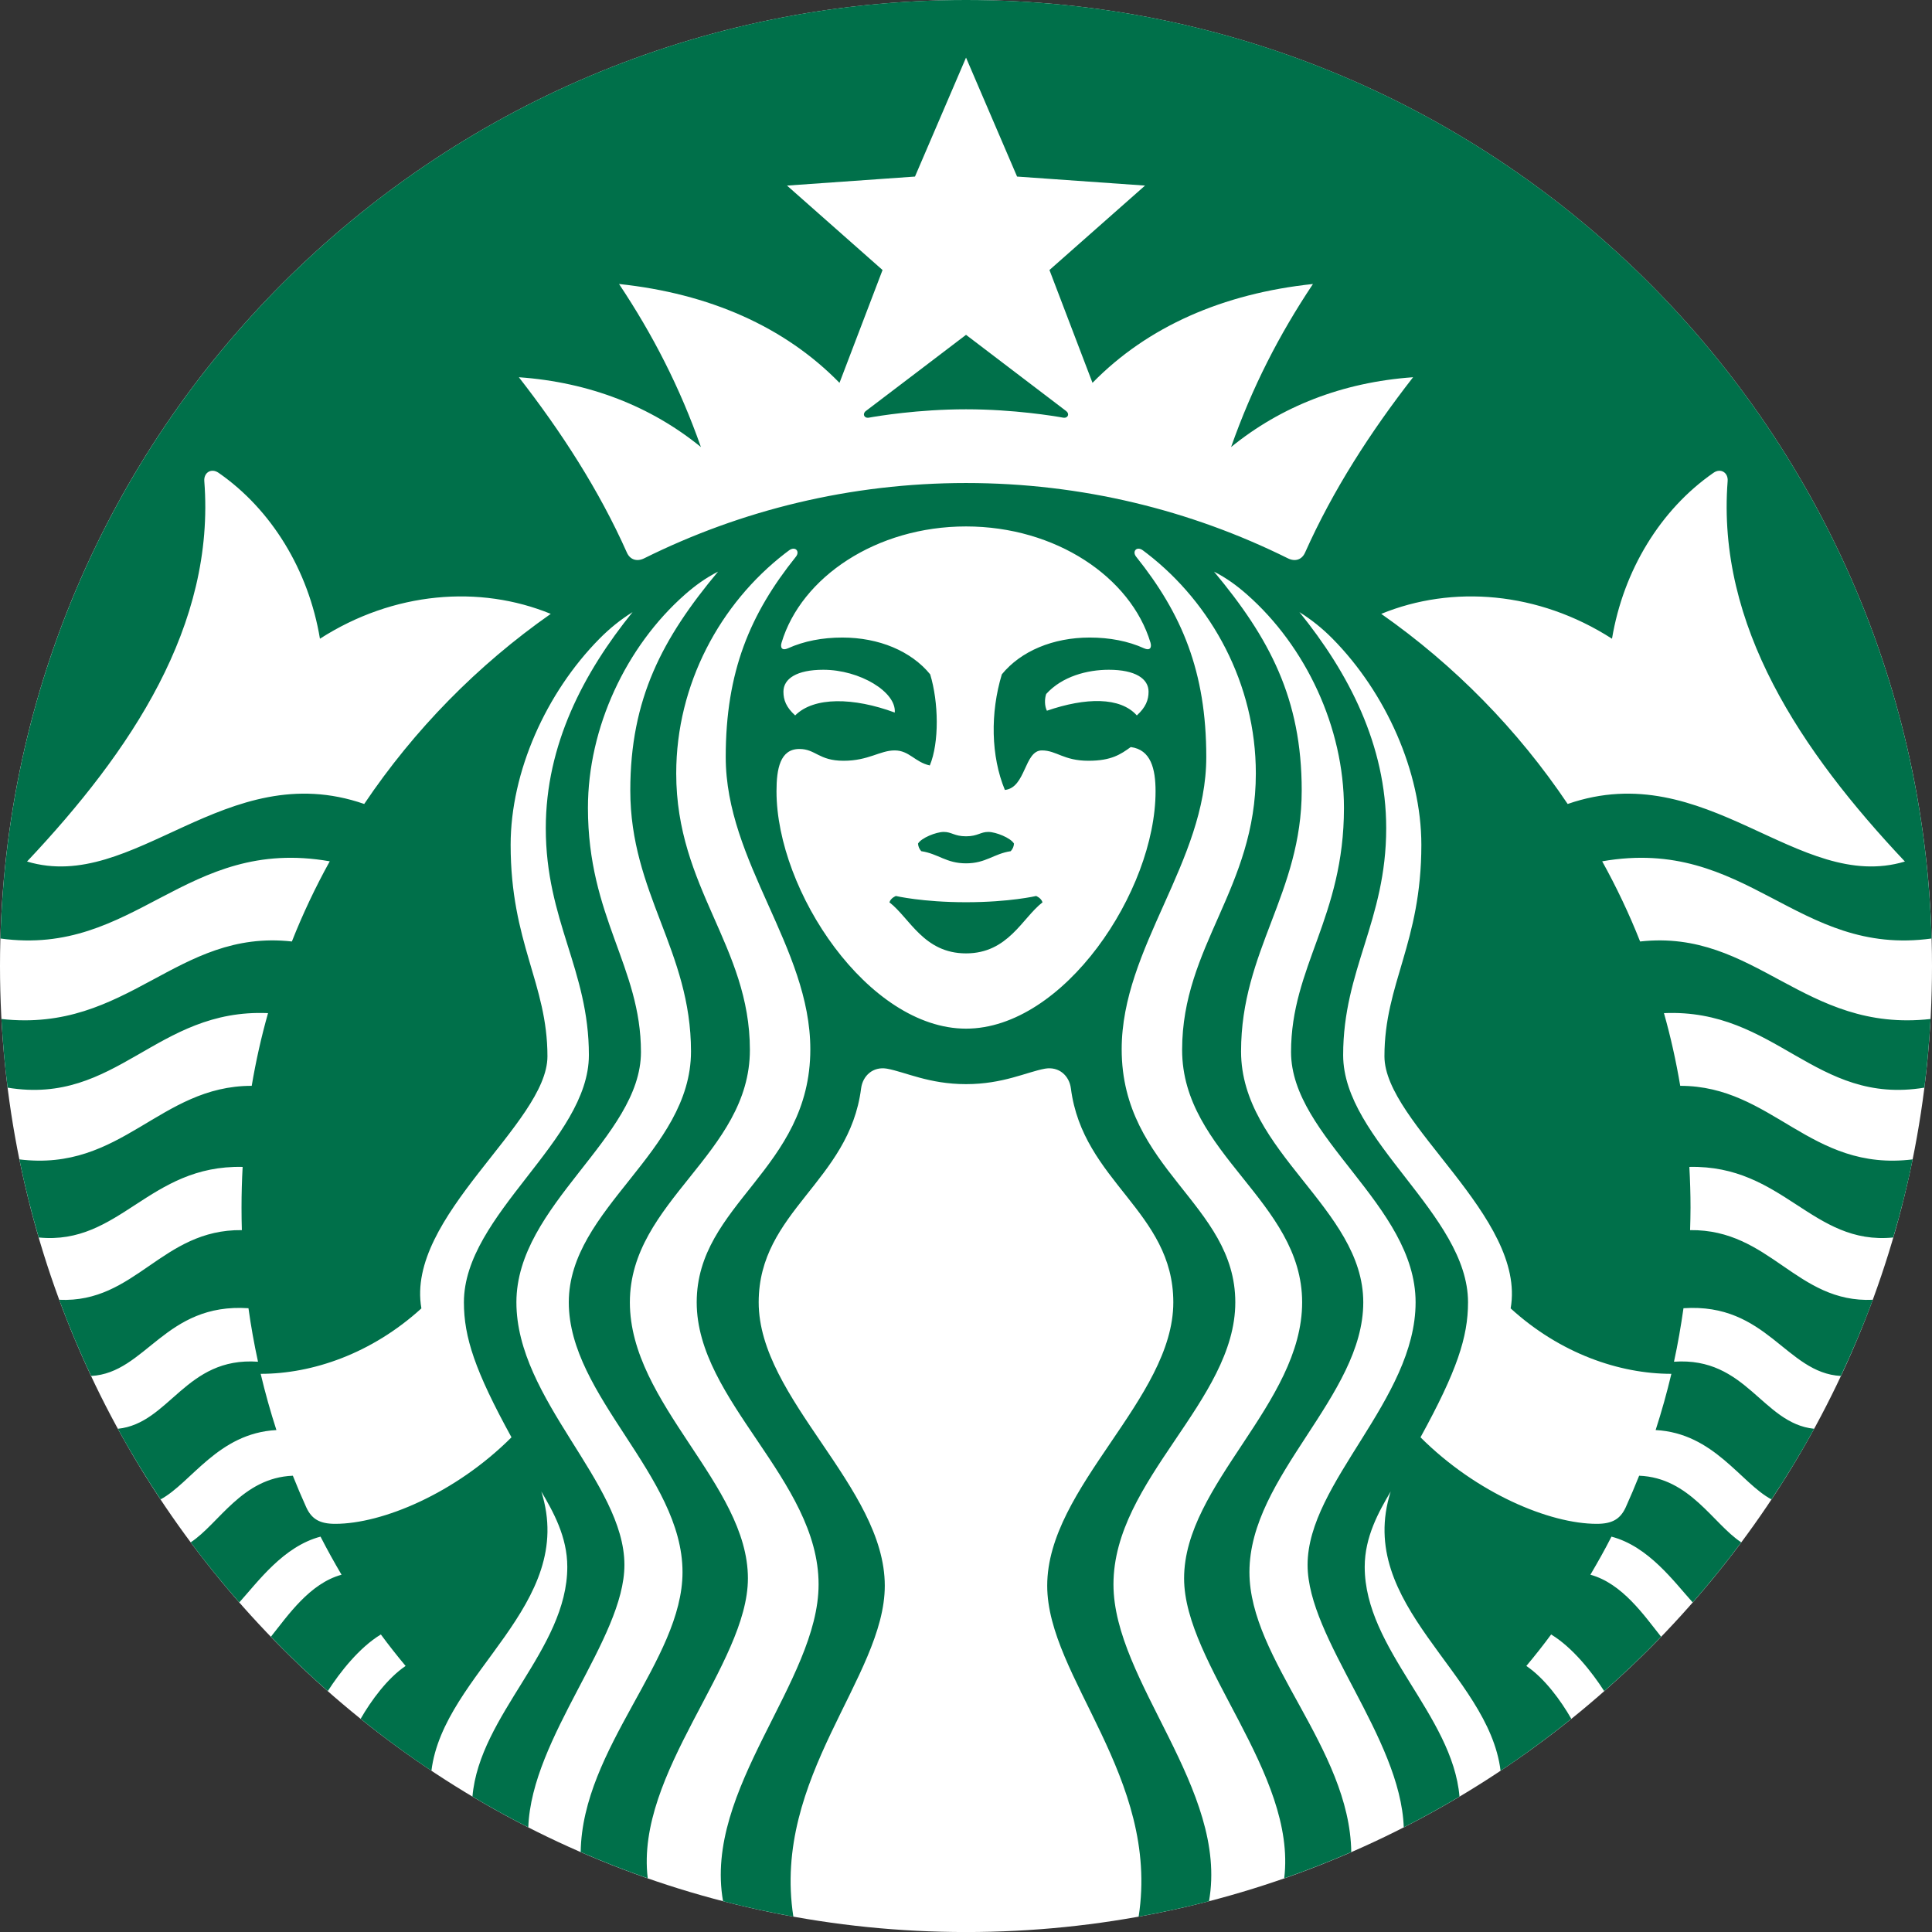 <?xml version="1.0" encoding="UTF-8"?> <!-- Generator: Adobe Illustrator 23.1.0, SVG Export Plug-In . SVG Version: 6.00 Build 0) --> <svg xmlns="http://www.w3.org/2000/svg" xmlns:xlink="http://www.w3.org/1999/xlink" id="Layer_2" x="0px" y="0px" width="999.981px" height="1000px" viewBox="0 0 999.981 1000" xml:space="preserve"><rect x="0" y="0" width="999.981" height="1000" fill="#333333" stroke="none"/> <path fill="#FFFFFF" d="M999.981,499.996C999.981,776.144,776.125,1000,500.004,1000 C223.856,1000,0,776.144,0,499.996S223.856,0.02,500.004,0.02 C776.125,0.02,999.981,223.848,999.981,499.996"></path> <path fill="#00704A" d="M550.28,216.181c-4.39-0.801-25.511-4.335-50.276-4.335 s-45.887,3.534-50.304,4.335c-2.485,0.414-3.451-2.015-1.546-3.451 c1.739-1.271,51.85-39.426,51.85-39.426s50.083,38.156,51.795,39.426 C553.759,214.166,552.793,216.595,550.28,216.181 M463.698,463.753 c0,0-2.623,0.967-3.341,3.286c10.519,8.09,17.753,26.422,39.647,26.422 c21.839,0,29.1-18.333,39.592-26.422c-0.718-2.319-3.313-3.286-3.313-3.286 s-13.722,3.23-36.279,3.23S463.698,463.753,463.698,463.753 M500.004,432.859 c-6.074,0-7.427-2.292-11.568-2.264c-3.948,0.028-11.624,3.12-13.28,6.046 c0.11,1.463,0.635,2.761,1.684,3.92c8.89,1.353,12.866,6.295,23.164,6.295 c10.271,0,14.274-4.942,23.137-6.295c1.049-1.16,1.601-2.457,1.684-3.92 c-1.657-2.926-9.304-6.019-13.252-6.046 C507.431,430.567,506.078,432.859,500.004,432.859 M999.235,527.42 c-0.662,11.955-1.712,23.799-3.203,35.533 c-56.571,9.36-76.836-41.083-134.788-38.57 c3.479,12.286,6.268,24.848,8.421,37.631c47.847-0.028,67.118,44.644,120.294,38.073 c-2.761,13.694-6.13,27.167-10.05,40.42 c-42.049,4.169-56.848-37.632-105.522-36.526 c0.386,6.957,0.606,13.942,0.606,21.038c0,3.893-0.11,7.786-0.221,11.679 c41.497-0.497,55.025,37.824,94.562,36.058 c-4.942,13.418-10.492,26.588-16.538,39.426 c-28.438-1.518-38.212-37.963-81.447-35.064c-1.325,9.305-2.927,18.582-4.915,27.693 c37.576-2.651,45.639,31.943,72.529,34.704c-6.847,12.562-14.219,24.71-22.087,36.555 c-15.958-8.53-29.763-34.29-59.939-35.892 c3.092-9.581,5.798-19.216,8.145-29.101c-26.864,0-57.511-10.464-83.187-33.876 c8.31-47.434-65.324-95.722-65.324-130.482c0-37.687,19.105-58.587,19.105-109.443 c0-37.742-18.333-78.687-45.942-106.683c-5.384-5.439-10.878-9.829-17.173-13.777 c25.4,31.392,44.92,68.692,44.92,111.845c0,47.902-22.281,73.192-22.281,117.422 c0,44.175,64.633,82.442,64.633,127.97c0,17.974-5.715,35.478-24.6,69.879 c29.018,28.989,66.842,44.782,91.222,44.782c7.923,0,12.175-2.374,15.019-8.587 c2.43-5.384,4.722-10.822,6.931-16.316c26.256,1.021,38.294,24.958,52.844,34.483 c-7.951,10.685-16.345,21.066-25.125,31.088c-9.745-10.795-22.859-28.989-42.048-34.042 c-3.396,6.682-7.096,13.253-10.906,19.713c16.511,4.501,27.858,21.149,36.583,32.082 c-9.415,9.801-19.244,19.161-29.432,28.162 c-6.378-9.912-16.345-22.557-27.472-29.322 c-4.114,5.578-8.394,11.017-12.838,16.291c9.497,6.433,17.862,17.918,23.274,27.36 c-11.762,9.47-23.992,18.47-36.61,26.892 c-6.24-50.801-75.567-85.589-56.875-144.535 c-6.102,10.354-13.445,23.386-13.445,38.984c0,42.684,45.417,76.506,49.062,118.913 c-9.442,5.604-19.05,10.906-28.852,15.931 c-1.629-46.604-49.779-97.544-49.779-135.838c0-42.629,55.909-85.505,55.909-135.92 c0-50.387-64.468-85.285-64.468-129.543c0-44.23,27.389-69.686,27.389-126.368 c0-41.525-19.686-83.573-50.194-110.437c-5.384-4.75-10.657-8.56-17.062-11.845 c28.741,34.457,45.39,65.765,45.39,113.226c0,53.286-31.392,82.882-31.392,135.119 c0,52.154,63.253,81.2,63.253,129.847c0,48.675-58.918,89.702-58.918,139.647 c0,45.5,51.933,90.944,52.706,144.894c-11.375,4.942-22.916,9.471-34.705,13.584 c6.626-54.528-51.823-110.769-51.823-155.247c0-48.648,61.1-90.394,61.1-142.878 c0-52.43-62.121-76.837-62.121-130.647s38.156-83.628,38.156-143.099 c0-46.328-22.888-88.018-56.351-113.861c-0.69-0.524-1.381-1.077-2.126-1.601 c-3.147-2.32-5.688,0.496-3.479,3.285c23.634,29.542,36.306,59.415,36.306,103.673 c0,54.39-43.788,98.565-43.788,151.299c0,62.148,58.808,79.957,58.808,130.951 c0,51.021-63.06,91.855-63.06,145.997c0,50.222,59.691,105.965,49.448,163.999 c-11.982,3.093-24.13,5.743-36.417,7.979 c11.154-72.198-47.322-124.048-47.322-171.287c0-51.133,65.268-96.716,65.268-146.688 c0-47.074-46.853-62.48-53.01-110.714c-0.856-6.57-6.129-11.458-13.418-10.215 c-9.525,1.74-21.701,8.007-40.862,8.007s-31.364-6.267-40.917-8.007 c-7.233-1.242-12.535,3.645-13.391,10.215 c-6.129,48.233-53.01,63.64-53.01,110.714c0,49.973,65.269,95.556,65.269,146.688 c0,47.239-58.504,99.089-47.323,171.287c-12.313-2.236-24.434-4.887-36.389-7.979 c-10.243-58.034,49.448-113.777,49.448-163.999c0-54.142-63.087-94.976-63.087-145.997 c0-50.994,58.808-68.803,58.808-130.951c0-52.734-43.788-96.909-43.788-151.299 c0-44.258,12.645-74.131,36.334-103.673c2.208-2.789-0.359-5.605-3.534-3.285 c-0.718,0.524-1.408,1.077-2.126,1.601 c-33.407,25.843-56.295,67.533-56.295,113.861c0,59.471,38.129,89.289,38.129,143.099 s-62.121,78.218-62.121,130.647c0,52.484,61.099,94.229,61.099,142.878 c0,44.479-58.421,100.719-51.85,155.247c-11.762-4.113-23.33-8.642-34.705-13.584 c0.801-53.949,52.707-99.394,52.707-144.894c0-49.945-58.863-90.973-58.863-139.647 c0-48.647,63.253-77.693,63.253-129.847c0-52.237-31.419-81.833-31.419-135.119 c0-47.461,16.648-78.77,45.417-113.226c-6.405,3.285-11.707,7.095-17.118,11.845 c-30.481,26.864-50.222,68.912-50.222,110.437c0,56.682,27.444,82.137,27.444,126.368 c0,44.258-64.468,79.156-64.468,129.543c0,50.415,55.909,93.291,55.909,135.92 c0,38.294-48.123,89.233-49.751,135.838c-9.829-5.024-19.465-10.326-28.907-15.931 c3.645-42.407,49.089-76.229,49.089-118.913c0-15.599-7.344-28.631-13.446-38.984 c18.691,58.946-50.635,93.734-56.875,144.535c-12.645-8.422-24.849-17.422-36.638-26.892 c5.439-9.442,13.805-20.928,23.275-27.36 c-4.417-5.274-8.697-10.713-12.811-16.291 c-11.154,6.766-21.093,19.41-27.471,29.322 c-10.188-9.001-20.017-18.361-29.432-28.162 c8.752-10.933,20.044-27.581,36.555-32.082c-3.81-6.46-7.455-13.031-10.878-19.713 c-19.188,5.053-32.303,23.247-42.049,34.042 c-8.78-10.021-17.201-20.403-25.152-31.088 c14.55-9.525,26.56-33.463,52.872-34.483c2.181,5.494,4.5,10.933,6.93,16.316 c2.844,6.213,7.096,8.587,14.992,8.587c24.407,0,62.231-15.793,91.249-44.782 c-18.912-34.401-24.627-51.905-24.627-69.879c0-45.527,64.688-83.795,64.688-127.97 c0-44.23-22.308-69.52-22.308-117.422c0-43.153,19.52-80.454,44.92-111.845 c-6.294,3.948-11.761,8.338-17.145,13.777 c-27.665,27.996-45.97,68.94-45.97,106.683c0,50.855,19.051,71.756,19.051,109.443 c0,34.76-73.579,83.048-65.241,130.482c-25.704,23.412-56.378,33.876-83.187,33.876 c2.347,9.885,5.053,19.52,8.145,29.101 c-30.232,1.602-44.064,27.361-59.968,35.892 c-7.841-11.845-15.24-23.992-22.087-36.555 c26.864-2.761,34.954-37.355,72.53-34.704c-1.988-9.111-3.645-18.389-4.942-27.693 c-43.209-2.898-53.038,33.547-81.42,35.064 c-6.074-12.838-11.568-26.008-16.538-39.426 c39.564,1.822,53.038-36.555,94.534-36.058c-0.11-3.893-0.166-7.786-0.166-11.679 c0-7.096,0.193-14.081,0.58-21.038c-48.675-1.105-63.474,40.695-105.55,36.526 c-3.865-13.253-7.233-26.726-10.022-40.42 c53.148,6.571,72.447-38.101,120.266-38.073 c2.153-12.783,4.969-25.345,8.448-37.631 c-57.979-2.513-78.217,47.93-134.789,38.57 c-1.519-11.734-2.54-23.578-3.203-35.533 c65.793,7.344,90.448-46.743,150.333-40.117 c5.66-14.329,12.231-28.189,19.603-41.497 C95.611,432.638,70.1,495.393,0.221,485.758C7.758,216.208,228.632,0,500.004,0 s492.246,216.208,499.755,485.758c-69.879,9.635-95.39-53.12-170.487-39.951 c7.372,13.308,13.971,27.168,19.631,41.497 C908.787,480.678,933.415,534.765,999.235,527.42 M285.065,317.728 c-36.803-15.074-81.364-11.595-119.465,12.866 c-5.881-35.422-25.069-66.87-52.458-85.865c-3.81-2.623-7.73-0.11-7.399,4.28 c5.798,74.821-37.963,139.813-91.746,196.909 c55.439,16.648,102.651-54.721,174.519-29.791 C214.386,377.668,247.158,344.288,285.065,317.728 M500.004,272.477 c-46.411,0-85.285,26.256-95.473,60.16c-0.801,2.595,0.249,4.28,3.286,2.926 c8.338-3.754,17.836-5.577,28.162-5.577c18.94,0,35.616,6.985,45.472,19.05 c4.39,14.412,4.749,35.257-0.193,47.157c-7.786-1.739-10.602-7.786-18.195-7.786 c-7.62,0-13.528,5.356-26.422,5.356c-12.921,0-14.439-6.101-22.888-6.101 c-9.995,0-11.844,10.298-11.844,21.894c0,51.712,47.543,122.861,98.096,122.861 s98.096-71.149,98.096-122.861c0-11.596-2.402-21.535-12.838-22.888 c-5.19,3.728-9.967,7.095-21.894,7.095c-12.921,0-16.483-5.356-24.103-5.356 c-9.166,0-8.255,19.354-19.161,20.459c-7.234-17.478-7.62-39.868-1.574-59.83 c9.856-12.065,26.56-19.05,45.472-19.05c10.298,0,19.907,1.822,28.162,5.577 c3.01,1.354,4.059-0.331,3.313-2.926 C585.261,298.733,546.415,272.477,500.004,272.477 M573.886,346.662 c-11.126,0-24.158,3.423-32.386,12.535c-0.883,2.484-0.883,6.185,0.359,8.669 c20.154-6.93,37.99-7.179,46.549,2.43c4.583-4.169,6.074-7.952,6.074-12.287 C594.483,351.301,587.664,346.662,573.886,346.662 M411.571,370.296 c9.718-9.746,30.232-9.36,51.546-1.491c0.912-10.602-18.029-22.143-36.996-22.143 c-13.777,0-20.625,4.639-20.625,11.348 C405.497,362.344,406.96,366.127,411.571,370.296 M731.397,195.252 c-36.638,2.596-68.471,15.186-94.203,36.142 c10.934-31.006,24.821-58.09,42.38-84.402 c-46.604,4.941-85.644,22.032-114.109,51.16l-22.281-58.393l49.476-43.706 l-66.235-4.666l-26.422-61.568l-26.422,61.568l-66.235,4.666l49.448,43.706 l-22.281,58.393c-28.465-29.127-67.477-46.218-114.109-51.16 c17.532,26.312,31.447,53.396,42.38,84.402 c-25.731-20.956-57.565-33.545-94.23-36.142 c21.977,28.245,41.497,58.395,55.909,90.752c1.629,3.672,5.135,4.859,8.946,2.982 c50.166-24.932,106.765-38.985,166.594-38.985c59.829,0,116.373,14.053,166.594,38.985 c3.81,1.877,7.261,0.69,8.89-2.982 C689.928,253.647,709.393,223.497,731.397,195.252 M811.409,416.127 c71.922-24.931,119.106,46.439,174.546,29.791 c-53.783-57.096-97.516-122.088-91.746-196.909c0.359-4.39-3.616-6.902-7.344-4.28 c-27.388,18.995-46.604,50.442-52.513,85.865 c-38.073-24.461-82.634-27.94-119.438-12.866 C752.822,344.288,785.567,377.668,811.409,416.127"></path> </svg> 